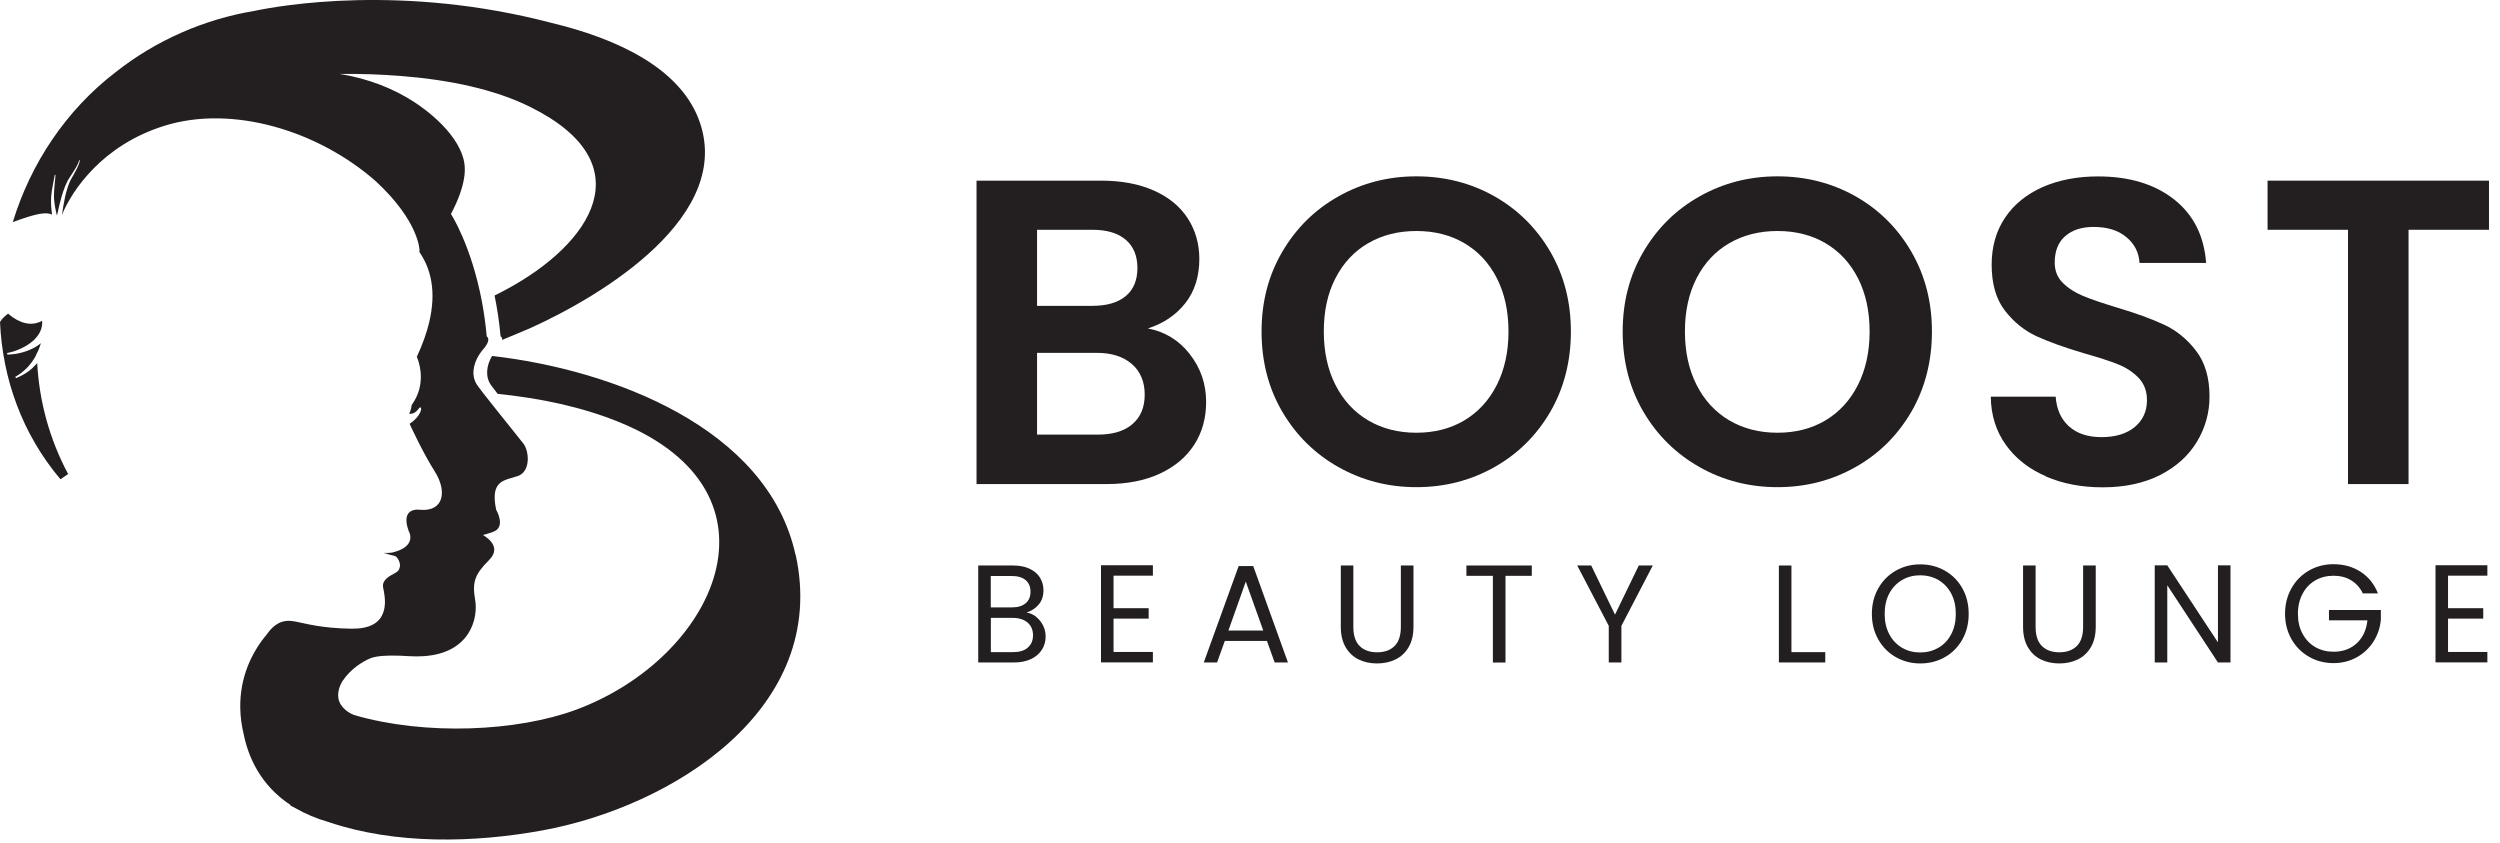 <svg width="172" height="58" viewBox="0 0 172 58" fill="none" xmlns="http://www.w3.org/2000/svg">
<path d="M1.988 25.524C1.737 25.709 1.515 25.832 1.353 25.905C1.275 25.944 1.208 25.967 1.164 25.989C1.119 26.006 1.097 26.017 1.097 26.017L1.052 25.922C1.052 25.922 1.075 25.911 1.114 25.888C1.153 25.866 1.214 25.832 1.281 25.782C1.425 25.692 1.62 25.541 1.826 25.34C2.032 25.133 2.238 24.87 2.417 24.562C2.461 24.489 2.489 24.405 2.528 24.327C2.572 24.237 2.617 24.159 2.656 24.064C2.717 23.918 2.767 23.762 2.812 23.61C2.773 23.644 2.728 23.678 2.684 23.711C2.634 23.75 2.584 23.778 2.534 23.812C2.506 23.829 2.483 23.846 2.456 23.862C2.378 23.913 2.3 23.946 2.227 23.985C1.921 24.131 1.626 24.232 1.364 24.288C1.303 24.304 1.236 24.316 1.18 24.327C1.119 24.338 1.064 24.349 1.013 24.355C0.908 24.366 0.813 24.377 0.741 24.383C0.59 24.388 0.501 24.394 0.501 24.394L0.49 24.288C0.49 24.288 0.574 24.271 0.718 24.237C0.791 24.221 0.874 24.192 0.974 24.165C1.025 24.148 1.075 24.131 1.13 24.108C1.186 24.086 1.242 24.069 1.297 24.041C1.531 23.946 1.787 23.812 2.038 23.633C2.099 23.588 2.166 23.543 2.222 23.493C2.277 23.442 2.344 23.398 2.389 23.336C2.439 23.28 2.495 23.224 2.539 23.163L2.561 23.135L2.611 23.073C2.634 23.04 2.65 23.012 2.673 22.978C2.756 22.855 2.806 22.715 2.851 22.586C2.862 22.519 2.884 22.452 2.89 22.385C2.89 22.351 2.901 22.318 2.901 22.284C2.901 22.25 2.901 22.217 2.901 22.183C2.901 22.144 2.901 22.105 2.901 22.071C2.817 22.122 2.734 22.15 2.645 22.183C1.815 22.485 0.986 21.965 0.562 21.579C0.551 21.584 0.546 21.59 0.535 21.596C0.418 21.68 0.312 21.775 0.212 21.875C0.128 21.965 0.061 22.06 0 22.155C0.173 26.028 1.503 29.828 4.159 32.974L4.688 32.615C3.402 30.209 2.695 27.584 2.561 24.982C2.372 25.189 2.183 25.379 1.999 25.519L1.988 25.524Z" fill="#231F20"/>
<path d="M54.729 38.162C52.808 29.397 42.062 25.429 33.854 24.489C33.465 25.149 33.364 25.922 33.798 26.521C33.899 26.655 34.049 26.857 34.238 27.097C37.201 27.399 40.057 28.004 42.596 29.039C54.534 33.908 49.25 45.264 39.634 48.829C35.58 50.329 29.283 50.626 24.355 49.193C24.121 49.092 23.937 48.98 23.787 48.857C23.776 48.851 23.77 48.846 23.765 48.835C23.559 48.661 23.431 48.476 23.353 48.292C23.119 47.71 23.408 47.111 23.553 46.87C24.177 45.947 25.023 45.493 25.391 45.331C25.441 45.303 25.502 45.281 25.563 45.258C25.569 45.258 25.574 45.258 25.574 45.258C25.953 45.135 26.543 45.079 27.518 45.113C27.718 45.118 27.941 45.13 28.175 45.146C28.514 45.169 28.832 45.163 29.127 45.146C32.407 44.939 32.902 42.46 32.691 41.279C32.462 39.992 32.707 39.477 33.67 38.509C34.628 37.535 33.225 36.813 33.225 36.813C33.96 36.6 33.904 36.6 33.904 36.6C34.856 36.281 34.138 35.078 34.138 35.078C33.698 33.002 34.728 33.063 35.63 32.75C36.527 32.431 36.41 31.037 36.009 30.517C35.669 30.075 34.044 28.077 33.219 27.013C33.063 26.812 32.935 26.644 32.852 26.526C32.401 25.899 32.535 25.082 32.969 24.4C33.047 24.276 33.136 24.159 33.231 24.047C33.275 23.997 33.314 23.946 33.353 23.901C33.81 23.297 33.487 23.151 33.487 23.151C33.409 22.295 33.297 21.495 33.158 20.762C32.423 16.861 31.026 14.723 31.026 14.723C31.538 13.749 31.822 12.938 31.928 12.26C31.956 12.12 31.972 11.953 31.978 11.745C31.989 11.331 31.922 10.979 31.805 10.671C31.087 8.583 28.403 6.96 28.403 6.96C27.763 6.552 26.994 6.149 26.092 5.807C25.29 5.505 24.383 5.248 23.353 5.085C24.778 5.069 26.187 5.119 27.551 5.225C30.936 5.488 34.055 6.149 36.505 7.369C44.333 11.27 40.714 16.76 34.801 19.933C34.545 20.073 34.288 20.202 34.027 20.331C34.199 21.181 34.35 22.116 34.439 23.14C34.439 23.14 34.567 23.196 34.55 23.387L36.471 22.581C41.41 20.353 50.637 14.807 48.053 8.158C46.672 4.61 42.357 2.634 37.947 1.576C27.696 -1.116 19.288 0.373 17.478 0.754C14.059 1.325 10.746 2.763 7.974 4.951C4.538 7.576 2.105 11.264 0.88 15.283C2.572 14.65 3.185 14.583 3.58 14.762C3.564 14.65 3.552 14.533 3.541 14.415C3.536 14.342 3.53 14.264 3.519 14.191C3.519 14.113 3.519 14.04 3.513 13.967C3.508 13.816 3.513 13.671 3.519 13.525C3.541 13.24 3.586 12.982 3.63 12.764C3.675 12.546 3.708 12.361 3.731 12.232C3.753 12.104 3.764 12.031 3.764 12.031H3.814C3.814 12.031 3.814 12.109 3.803 12.238C3.792 12.367 3.775 12.551 3.753 12.775C3.731 12.999 3.708 13.257 3.714 13.525C3.714 13.66 3.725 13.8 3.747 13.945C3.758 14.018 3.764 14.085 3.775 14.158C3.786 14.23 3.803 14.303 3.814 14.37C3.842 14.527 3.881 14.684 3.92 14.835C3.97 14.594 4.026 14.342 4.087 14.096C4.187 13.682 4.304 13.273 4.449 12.898C4.466 12.854 4.482 12.803 4.505 12.758C4.521 12.714 4.544 12.669 4.566 12.624C4.588 12.579 4.605 12.535 4.627 12.495C4.638 12.473 4.644 12.451 4.655 12.434C4.666 12.412 4.677 12.395 4.688 12.372C4.783 12.216 4.878 12.07 4.967 11.941C5.139 11.678 5.279 11.454 5.351 11.292C5.373 11.253 5.384 11.214 5.396 11.18C5.407 11.147 5.418 11.119 5.423 11.096C5.434 11.052 5.44 11.024 5.44 11.024H5.49C5.49 11.024 5.49 11.057 5.479 11.107C5.473 11.13 5.462 11.163 5.457 11.197C5.446 11.231 5.434 11.27 5.418 11.315C5.351 11.488 5.228 11.729 5.073 12.003C4.995 12.143 4.906 12.288 4.828 12.445C4.816 12.462 4.811 12.484 4.8 12.501C4.789 12.523 4.783 12.54 4.777 12.563C4.761 12.607 4.744 12.647 4.727 12.691C4.711 12.736 4.694 12.781 4.677 12.826C4.661 12.87 4.649 12.915 4.633 12.966C4.516 13.335 4.427 13.743 4.36 14.158C4.326 14.365 4.293 14.577 4.26 14.784C4.961 13.083 7.06 9.966 11.342 8.645C15.936 7.223 21.816 8.925 25.853 12.467C28.876 15.266 28.865 17.247 28.865 17.247C28.865 17.264 28.854 17.297 28.849 17.331C29.645 18.478 30.04 20.051 29.522 22.2C29.35 22.916 29.071 23.7 28.676 24.551C28.676 24.551 29.188 25.62 28.821 26.862C28.726 27.187 28.564 27.528 28.325 27.864C28.325 27.864 28.28 28.25 28.147 28.463C28.147 28.463 28.492 28.547 28.787 28.138C29.082 27.735 29.132 28.53 28.18 29.157C28.18 29.157 29.066 31.104 29.918 32.448C30.77 33.791 30.541 35.224 28.887 35.072C28.887 35.072 27.501 34.843 28.119 36.539C28.119 36.539 28.765 37.591 26.983 38.016C26.983 38.016 26.616 38.067 26.376 38.033C26.605 38.1 27.039 38.234 27.156 38.251C27.328 38.274 27.573 38.721 27.512 38.99C27.451 39.259 27.373 39.32 27.139 39.449C26.905 39.583 26.248 39.863 26.36 40.428C26.465 40.96 26.994 43.048 24.645 43.238C24.505 43.249 24.355 43.255 24.188 43.255C22.105 43.221 21.081 42.908 20.374 42.773C20.107 42.723 19.884 42.695 19.667 42.723C19.138 42.785 18.698 43.143 18.358 43.647C18.124 43.915 17.84 44.29 17.567 44.76C16.827 46.025 16.153 47.989 16.771 50.542C17.072 52.014 17.879 54.006 20.012 55.4H19.939C20.09 55.478 20.24 55.556 20.39 55.635C21.02 55.998 21.755 56.312 22.607 56.558C27.228 58.125 32.635 57.985 37.306 57.135C46.232 55.506 57.073 48.784 54.74 38.156L54.729 38.162Z" fill="#231F20"/>
<path d="M81.852 24.36C82.603 25.317 82.982 26.414 82.982 27.651C82.982 28.771 82.709 29.75 82.163 30.595C81.618 31.446 80.827 32.106 79.797 32.587C78.767 33.063 77.542 33.304 76.139 33.304H67.185V12.428H75.754C77.163 12.428 78.377 12.658 79.401 13.117C80.426 13.576 81.195 14.214 81.723 15.031C82.247 15.848 82.514 16.777 82.514 17.812C82.514 19.027 82.191 20.045 81.545 20.863C80.899 21.68 80.042 22.256 78.973 22.597C80.142 22.816 81.105 23.403 81.857 24.36H81.852ZM71.35 21.042H75.159C76.15 21.042 76.913 20.818 77.453 20.37C77.987 19.922 78.254 19.279 78.254 18.439C78.254 17.6 77.987 16.956 77.453 16.497C76.918 16.038 76.155 15.809 75.159 15.809H71.35V21.042ZM77.909 29.179C78.472 28.703 78.756 28.026 78.756 27.148C78.756 26.269 78.46 25.547 77.865 25.038C77.269 24.528 76.467 24.276 75.454 24.276H71.35V29.901H75.543C76.556 29.901 77.341 29.66 77.909 29.185V29.179Z" fill="#231F20"/>
<path d="M92.091 32.14C90.465 31.222 89.174 29.951 88.222 28.328C87.269 26.705 86.796 24.864 86.796 22.81C86.796 20.756 87.269 18.948 88.222 17.32C89.174 15.697 90.46 14.421 92.091 13.508C93.717 12.591 95.505 12.132 97.448 12.132C99.391 12.132 101.201 12.591 102.821 13.508C104.436 14.426 105.717 15.697 106.663 17.32C107.604 18.943 108.077 20.773 108.077 22.81C108.077 24.847 107.604 26.705 106.663 28.328C105.717 29.951 104.436 31.227 102.81 32.14C101.184 33.058 99.397 33.517 97.453 33.517C95.51 33.517 93.723 33.058 92.097 32.14H92.091ZM100.75 28.922C101.702 28.351 102.448 27.539 102.983 26.482C103.517 25.424 103.784 24.198 103.784 22.805C103.784 21.411 103.517 20.185 102.983 19.139C102.448 18.092 101.702 17.292 100.75 16.732C99.798 16.172 98.695 15.893 97.448 15.893C96.201 15.893 95.093 16.172 94.129 16.732C93.166 17.292 92.42 18.092 91.88 19.139C91.34 20.185 91.078 21.405 91.078 22.805C91.078 24.204 91.345 25.429 91.88 26.482C92.414 27.539 93.166 28.351 94.129 28.922C95.093 29.487 96.195 29.772 97.448 29.772C98.701 29.772 99.798 29.487 100.75 28.922Z" fill="#231F20"/>
<path d="M116.936 32.14C115.31 31.222 114.019 29.951 113.066 28.328C112.114 26.705 111.641 24.864 111.641 22.81C111.641 20.756 112.114 18.948 113.066 17.32C114.019 15.697 115.305 14.421 116.936 13.508C118.562 12.591 120.35 12.132 122.293 12.132C124.236 12.132 126.046 12.591 127.666 13.508C129.281 14.426 130.561 15.697 131.502 17.32C132.444 18.943 132.917 20.773 132.917 22.81C132.917 24.847 132.444 26.705 131.502 28.328C130.556 29.951 129.275 31.227 127.649 32.14C126.023 33.058 124.236 33.517 122.293 33.517C120.35 33.517 118.562 33.058 116.936 32.14ZM125.595 28.922C126.547 28.351 127.293 27.539 127.828 26.482C128.362 25.424 128.629 24.198 128.629 22.805C128.629 21.411 128.362 20.185 127.828 19.139C127.293 18.092 126.547 17.292 125.595 16.732C124.643 16.172 123.54 15.893 122.293 15.893C121.046 15.893 119.937 16.172 118.974 16.732C118.011 17.292 117.265 18.092 116.725 19.139C116.19 20.185 115.923 21.405 115.923 22.805C115.923 24.204 116.19 25.429 116.725 26.482C117.259 27.539 118.011 28.351 118.974 28.922C119.937 29.487 121.04 29.772 122.293 29.772C123.546 29.772 124.643 29.487 125.595 28.922Z" fill="#231F20"/>
<path d="M140.757 32.767C139.599 32.269 138.68 31.552 138.006 30.612C137.332 29.677 136.982 28.569 136.965 27.293H141.43C141.492 28.149 141.792 28.832 142.338 29.325C142.884 29.823 143.635 30.075 144.588 30.075C145.54 30.075 146.319 29.84 146.876 29.375C147.433 28.905 147.711 28.295 147.711 27.534C147.711 26.918 147.522 26.409 147.149 26.011C146.77 25.614 146.303 25.301 145.735 25.071C145.167 24.842 144.387 24.59 143.396 24.31C142.043 23.913 140.952 23.515 140.105 23.129C139.264 22.737 138.541 22.15 137.934 21.366C137.327 20.577 137.026 19.525 137.026 18.21C137.026 16.973 137.332 15.898 137.945 14.98C138.563 14.062 139.426 13.363 140.534 12.87C141.648 12.383 142.917 12.137 144.343 12.137C146.486 12.137 148.229 12.663 149.566 13.71C150.902 14.757 151.642 16.217 151.782 18.092H147.199C147.16 17.376 146.859 16.782 146.291 16.312C145.729 15.842 144.977 15.613 144.042 15.613C143.229 15.613 142.578 15.82 142.093 16.24C141.609 16.659 141.364 17.269 141.364 18.064C141.364 18.624 141.547 19.088 141.915 19.452C142.282 19.822 142.739 20.118 143.285 20.348C143.83 20.577 144.599 20.84 145.59 21.142C146.937 21.54 148.04 21.943 148.892 22.34C149.744 22.737 150.479 23.336 151.091 24.137C151.704 24.937 152.015 25.983 152.015 27.276C152.015 28.396 151.726 29.431 151.152 30.388C150.573 31.345 149.733 32.106 148.625 32.677C147.511 33.242 146.191 33.528 144.666 33.528C143.218 33.528 141.915 33.282 140.751 32.778L140.757 32.767Z" fill="#231F20"/>
<path d="M171.242 12.428V15.809H165.708V33.304H161.543V15.809H156.008V12.428H171.242Z" fill="#231F20"/>
<path d="M71.283 42.438C71.484 42.6 71.645 42.796 71.762 43.031C71.879 43.266 71.94 43.518 71.94 43.786C71.94 44.128 71.857 44.43 71.684 44.699C71.511 44.973 71.261 45.186 70.938 45.342C70.609 45.499 70.225 45.577 69.78 45.577H67.302V38.906H69.685C70.136 38.906 70.52 38.979 70.838 39.13C71.155 39.281 71.395 39.483 71.55 39.74C71.706 39.998 71.79 40.283 71.79 40.602C71.79 40.999 71.684 41.324 71.472 41.581C71.261 41.839 70.977 42.029 70.632 42.141C70.871 42.18 71.094 42.281 71.294 42.438H71.283ZM68.165 41.788H69.624C70.03 41.788 70.342 41.693 70.565 41.503C70.788 41.313 70.899 41.05 70.899 40.708C70.899 40.367 70.788 40.104 70.565 39.913C70.342 39.723 70.025 39.628 69.602 39.628H68.165V41.788ZM70.71 44.553C70.949 44.352 71.072 44.066 71.072 43.703C71.072 43.339 70.944 43.042 70.693 42.829C70.437 42.617 70.103 42.51 69.674 42.51H68.171V44.867H69.702C70.136 44.867 70.47 44.766 70.71 44.559V44.553Z" fill="#231F20"/>
<path d="M76.612 39.611V41.844H79.028V42.561H76.612V44.855H79.318V45.572H75.749V38.889H79.318V39.606H76.612V39.611Z" fill="#231F20"/>
<path d="M87.163 44.094H84.268L83.734 45.577H82.82L85.22 38.945H86.222L88.611 45.577H87.698L87.163 44.094ZM86.913 43.383L85.71 40.014L84.513 43.383H86.913Z" fill="#231F20"/>
<path d="M93.11 38.906V43.126C93.11 43.719 93.255 44.161 93.545 44.447C93.834 44.732 94.235 44.878 94.747 44.878C95.26 44.878 95.655 44.732 95.945 44.447C96.234 44.161 96.379 43.719 96.379 43.126V38.906H97.247V43.12C97.247 43.675 97.136 44.145 96.913 44.525C96.691 44.906 96.39 45.186 96.011 45.37C95.633 45.555 95.21 45.645 94.742 45.645C94.274 45.645 93.845 45.555 93.472 45.37C93.094 45.186 92.799 44.9 92.576 44.525C92.359 44.145 92.247 43.68 92.247 43.12V38.906H93.116H93.11Z" fill="#231F20"/>
<path d="M105.388 38.906V39.617H103.578V45.583H102.71V39.617H100.889V38.906H105.382H105.388Z" fill="#231F20"/>
<path d="M113.712 38.906L111.552 43.059V45.577H110.683V43.059L108.512 38.906H109.475L111.112 42.286L112.749 38.906H113.712Z" fill="#231F20"/>
<path d="M123.251 44.867H125.578V45.577H122.387V38.906H123.251V44.872V44.867Z" fill="#231F20"/>
<path d="M130.428 45.208C129.921 44.917 129.52 44.514 129.225 43.993C128.93 43.473 128.785 42.891 128.785 42.236C128.785 41.581 128.93 40.999 129.225 40.479C129.52 39.958 129.921 39.555 130.428 39.264C130.935 38.973 131.497 38.828 132.115 38.828C132.733 38.828 133.301 38.973 133.813 39.264C134.32 39.555 134.721 39.958 135.01 40.473C135.3 40.988 135.445 41.576 135.445 42.236C135.445 42.897 135.3 43.479 135.01 43.999C134.715 44.514 134.32 44.922 133.813 45.208C133.307 45.499 132.739 45.645 132.115 45.645C131.491 45.645 130.94 45.499 130.428 45.208ZM133.368 44.564C133.741 44.346 134.03 44.038 134.242 43.635C134.454 43.232 134.559 42.768 134.559 42.236C134.559 41.705 134.454 41.234 134.242 40.831C134.03 40.434 133.735 40.126 133.368 39.908C133 39.69 132.583 39.583 132.109 39.583C131.636 39.583 131.224 39.69 130.857 39.908C130.489 40.126 130.194 40.434 129.982 40.831C129.771 41.229 129.665 41.699 129.665 42.236C129.665 42.773 129.771 43.232 129.982 43.635C130.194 44.038 130.489 44.346 130.857 44.564C131.23 44.783 131.647 44.889 132.109 44.889C132.572 44.889 132.989 44.783 133.362 44.564H133.368Z" fill="#231F20"/>
<path d="M140.05 38.906V43.126C140.05 43.719 140.194 44.161 140.484 44.447C140.773 44.732 141.174 44.878 141.687 44.878C142.199 44.878 142.589 44.732 142.884 44.447C143.173 44.161 143.318 43.719 143.318 43.126V38.906H144.187V43.12C144.187 43.675 144.075 44.145 143.853 44.525C143.63 44.906 143.329 45.186 142.951 45.37C142.572 45.555 142.149 45.645 141.681 45.645C141.213 45.645 140.785 45.555 140.412 45.37C140.033 45.186 139.738 44.9 139.515 44.525C139.298 44.145 139.187 43.68 139.187 43.12V38.906H140.055H140.05Z" fill="#231F20"/>
<path d="M153.458 45.577H152.595L149.109 40.266V45.577H148.246V38.895H149.109L152.595 44.195V38.895H153.458V45.577Z" fill="#231F20"/>
<path d="M162.567 40.837C162.383 40.445 162.116 40.149 161.765 39.93C161.415 39.712 161.008 39.611 160.546 39.611C160.084 39.611 159.666 39.718 159.293 39.93C158.926 40.143 158.63 40.451 158.419 40.848C158.207 41.245 158.096 41.71 158.096 42.23C158.096 42.751 158.202 43.216 158.419 43.607C158.63 44.005 158.926 44.307 159.293 44.52C159.666 44.732 160.084 44.839 160.546 44.839C161.192 44.839 161.726 44.643 162.144 44.257C162.562 43.87 162.807 43.339 162.879 42.678H160.234V41.968H163.803V42.639C163.753 43.188 163.581 43.691 163.291 44.145C162.996 44.603 162.617 44.962 162.138 45.225C161.66 45.488 161.131 45.622 160.546 45.622C159.928 45.622 159.365 45.477 158.859 45.186C158.352 44.895 157.951 44.492 157.656 43.977C157.361 43.462 157.211 42.874 157.211 42.225C157.211 41.576 157.361 40.988 157.656 40.468C157.951 39.947 158.352 39.544 158.859 39.253C159.365 38.962 159.928 38.817 160.546 38.817C161.253 38.817 161.871 38.99 162.417 39.343C162.957 39.695 163.352 40.188 163.603 40.826H162.562L162.567 40.837Z" fill="#231F20"/>
<path d="M168.425 39.611V41.844H170.847V42.561H168.425V44.855H171.131V45.572H167.562V38.889H171.131V39.606H168.425V39.611Z" fill="#231F20"/>
</svg>
